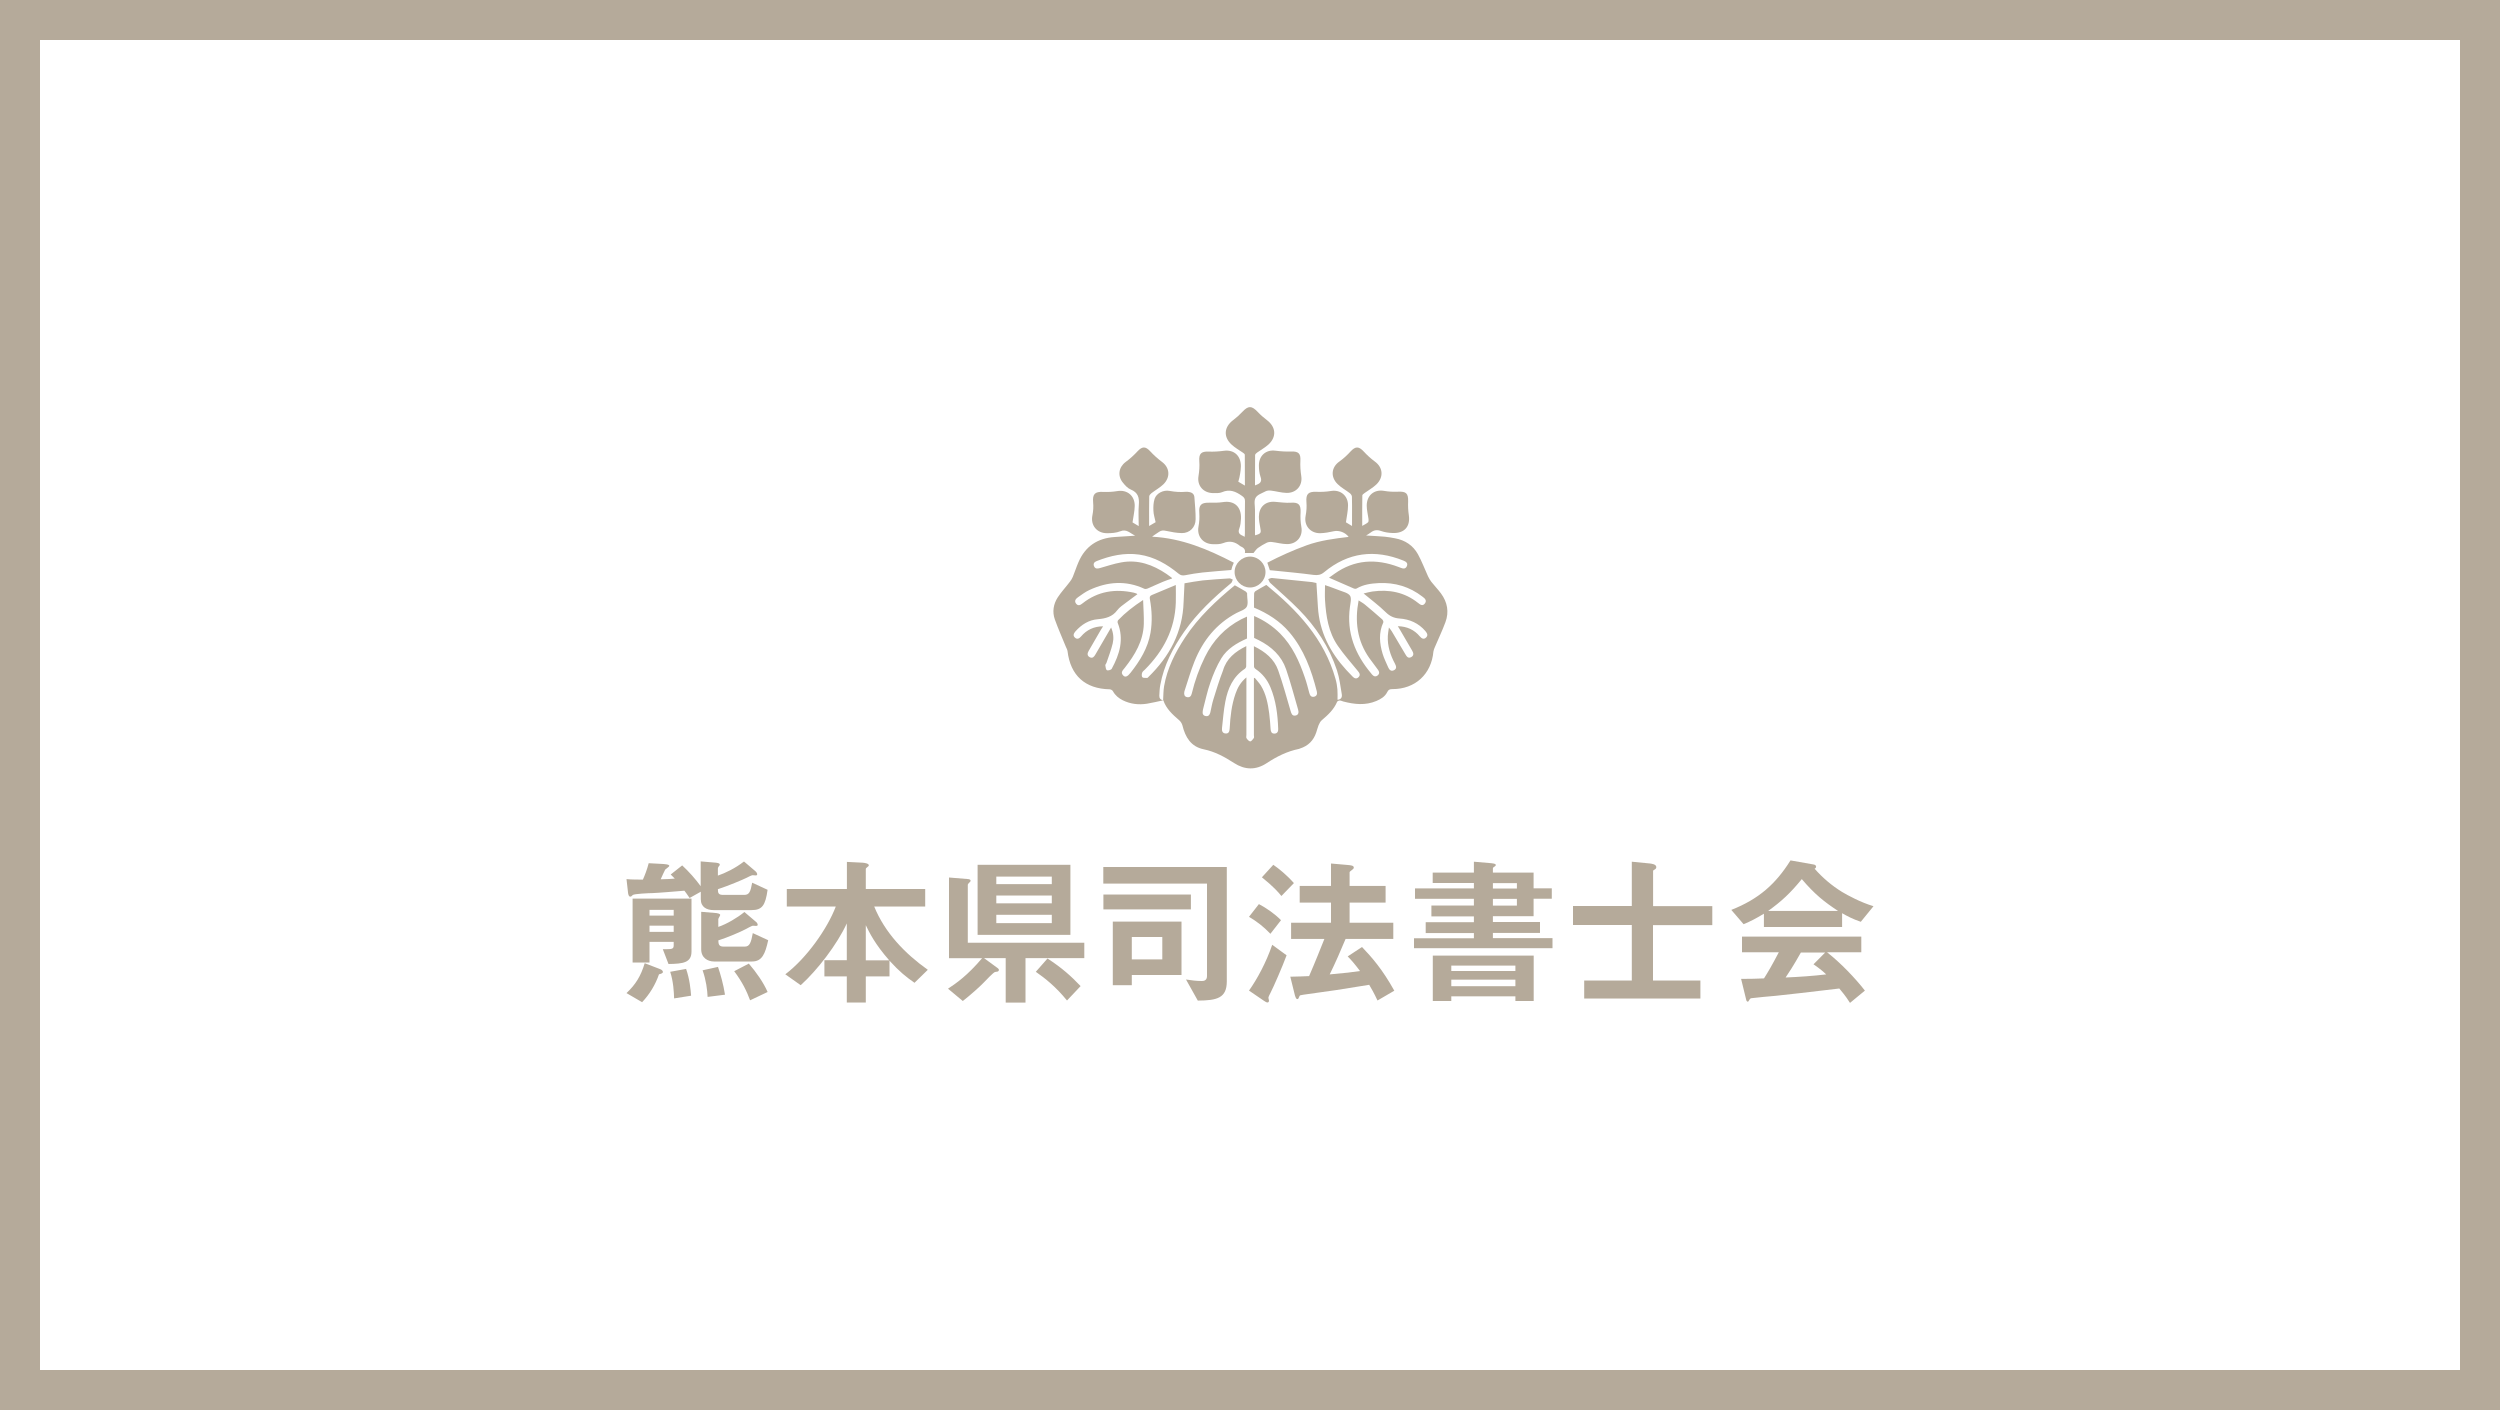 <?xml version="1.0" encoding="utf-8"?>
<!-- Generator: Adobe Illustrator 28.0.0, SVG Export Plug-In . SVG Version: 6.00 Build 0)  -->
<svg version="1.1" id="レイヤー_1" xmlns="http://www.w3.org/2000/svg" xmlns:xlink="http://www.w3.org/1999/xlink" x="0px"
	 y="0px" viewBox="0 0 250 141" style="enable-background:new 0 0 250 141;" xml:space="preserve">
<rect x="0" y="0" width="250" height="141" fill="#333333" stroke="none"/>
<style type="text/css">
	.st0{fill:#FFFFFF;}
	.st1{fill:#B5AA9A;}
</style>
<g>
	<g>
		<rect x="2" y="2" class="st0" width="246" height="137"/>
		<path class="st1" d="M246,4v133H4V4H246 M250,0H0v141h250V0L250,0z"/>
	</g>
	<g>
		<g>
			<path class="st1" d="M75.16,91.01h-3.8c-0.68,0-1.28-0.29-1.28-1.09v-0.75l-1.12,0.63c-0.21-0.32-0.42-0.6-0.52-0.73
				c-0.71,0.06-2.74,0.23-3.21,0.24c-0.31,0-1.82,0.07-1.95,0.19c-0.13,0.13-0.16,0.16-0.26,0.16c-0.15,0-0.19-0.23-0.21-0.34
				l-0.16-1.41c0.47,0.05,1.22,0.05,1.64,0.05c0.19-0.42,0.42-1.01,0.58-1.64l1.49,0.08c0.16,0.02,0.57,0.03,0.57,0.19
				c0,0.08-0.36,0.31-0.41,0.37c-0.03,0.03-0.39,0.83-0.45,0.97c0.83-0.03,1.05-0.03,1.41-0.07c-0.05-0.05-0.28-0.29-0.41-0.41
				l1.15-0.91c0.67,0.62,1.33,1.36,1.85,2.08v-2.48l1.54,0.13c0.08,0.02,0.37,0.03,0.37,0.19c0,0.07-0.03,0.1-0.11,0.19
				c-0.05,0.06-0.08,0.15-0.08,0.21v0.7c0.71-0.24,1.74-0.73,2.61-1.41l1.14,0.97c0.13,0.11,0.18,0.24,0.18,0.31
				c0,0.11-0.08,0.11-0.18,0.11c-0.03,0-0.23-0.02-0.28-0.02c-0.1,0-0.47,0.19-0.6,0.26c-0.36,0.18-1.82,0.8-2.87,1.14
				c0,0.41,0.07,0.57,0.54,0.57h2.09c0.5,0,0.63-0.29,0.8-1.22l1.54,0.71C76.54,90.55,76.21,91.01,75.16,91.01z M65.9,97.43
				c-0.36,1.04-0.94,2-1.69,2.79l-1.56-0.91c0.91-0.86,1.43-1.69,1.82-2.99l1.56,0.6c0.21,0.08,0.26,0.21,0.26,0.28
				C66.29,97.34,66.03,97.4,65.9,97.43z M66.85,96.4l-0.57-1.48h0.39c0.62,0,0.7-0.08,0.7-0.42v-0.31h-2.42v2.06h-1.69v-6.39h5.89
				v5.29C69.15,96.27,68.32,96.38,66.85,96.4z M67.37,90.99h-2.42v0.57h2.42V90.99z M67.37,92.57h-2.42v0.62h2.42V92.57z
				 M67.41,99.84c-0.02-0.65-0.07-1.67-0.39-2.66l1.59-0.29c0.37,1.07,0.45,2.06,0.5,2.68L67.41,99.84z M75.2,96.15h-3.8
				c-0.62,0-1.28-0.36-1.28-1.22v-3.75l1.54,0.13c0.08,0.02,0.36,0.05,0.36,0.19c0,0.07-0.19,0.34-0.19,0.41v0.78
				c0.86-0.29,1.93-0.93,2.61-1.49l1.14,0.97c0.1,0.06,0.19,0.21,0.19,0.31c0,0.11-0.11,0.11-0.18,0.11c-0.05,0-0.26-0.02-0.31-0.02
				c-0.08,0-0.65,0.31-0.76,0.37c-0.45,0.24-1.77,0.81-2.69,1.1c0.02,0.39,0.06,0.62,0.54,0.62h2.11c0.49,0,0.63-0.41,0.8-1.35
				l1.54,0.71C76.52,95.39,76.21,96.15,75.2,96.15z M70.76,99.69c-0.03-0.7-0.15-1.67-0.5-2.66l1.54-0.34
				c0.24,0.7,0.54,1.74,0.7,2.78L70.76,99.69z M75.01,100.03c-0.34-0.91-0.76-1.8-1.59-2.91l1.46-0.76
				c0.73,0.84,1.48,1.91,1.88,2.84L75.01,100.03z"/>
			<path class="st1" d="M91.45,98.28c-0.83-0.58-1.49-1.1-2.5-2.21v1.57h-2.37v2.61h-1.9v-2.61h-2.24v-1.62h2.24v-3.68
				c-0.97,2.11-2.94,4.67-4.61,6.18l-1.54-1.09c2.16-1.64,4.22-4.59,5.05-6.78h-4.9V88.9h6.01v-2.71l1.59,0.08
				c0.21,0.02,0.6,0.08,0.6,0.26c0,0.07-0.05,0.11-0.15,0.18c-0.1,0.08-0.15,0.13-0.15,0.19v2h5.94v1.75h-5.1
				c1.06,2.61,3.05,4.69,5.36,6.33L91.45,98.28z M86.58,92.52v3.51h2.34C87.49,94.4,86.95,93.28,86.58,92.52z"/>
			<path class="st1" d="M102.55,95.81v4.45h-1.98v-4.45h-2.17l1.38,1.01c0.07,0.05,0.11,0.11,0.11,0.18c0,0.05-0.03,0.11-0.1,0.15
				c-0.03,0.02-0.24,0.03-0.29,0.05c-0.15,0.03-0.91,0.83-1.14,1.07c-0.34,0.36-1.33,1.25-2.08,1.83l-1.48-1.23
				c0.86-0.57,1.92-1.3,3.41-3.05H94.9v-8.07l1.93,0.16c0.11,0.02,0.23,0.05,0.23,0.16c0,0.08-0.07,0.13-0.13,0.19
				c-0.07,0.07-0.15,0.15-0.15,0.23v5.78h11.65v1.54H102.55z M97.76,93.49v-7.01h9.28v7.01H97.76z M105.18,87.66h-5.55v0.75h5.55
				V87.66z M105.18,89.55h-5.55v0.78h5.55V89.55z M105.18,91.48h-5.55v0.83h5.55V91.48z M106.7,100.05
				c-1.14-1.4-2.19-2.22-3.12-2.87l1.17-1.33c1.43,0.93,2.35,1.75,3.31,2.76L106.7,100.05z"/>
			<path class="st1" d="M119.78,100.06l-1.18-2.11c0.52,0.08,1.04,0.15,1.56,0.15c0.15,0,0.54,0,0.54-0.49v-9.25h-10.37v-1.66h12.35
				v11.46C122.67,99.79,121.73,100.05,119.78,100.06z M110.34,90.94v-1.49h8.75v1.49H110.34z M113.18,97.5v1.02h-1.9v-6.36h6.87
				v5.34H113.18z M116.23,93.7h-3.05v2.24h3.05V93.7z"/>
			<path class="st1" d="M127.04,93.38c-0.7-0.73-1.31-1.2-2.14-1.7l0.99-1.27c0.71,0.37,1.59,0.97,2.21,1.61L127.04,93.38z
				 M127.05,99.28c-0.07,0.13-0.21,0.41-0.21,0.5c0,0.05,0.06,0.24,0.06,0.29c0,0.05-0.03,0.18-0.15,0.18
				c-0.11,0-0.24-0.1-0.37-0.18l-1.48-1.01c0.81-1.14,1.72-2.81,2.32-4.58l1.44,1.05C128.24,96.67,127.34,98.73,127.05,99.28z
				 M128.14,89.6c-0.29-0.36-0.76-0.91-1.95-1.87l1.14-1.25c0.54,0.37,1.35,1.02,2.06,1.83L128.14,89.6z M137.75,100.05
				c-0.37-0.8-0.63-1.22-0.83-1.57c-2.53,0.42-4.03,0.65-6.57,0.99c-0.32,0.05-0.37,0.05-0.41,0.16c-0.08,0.21-0.11,0.28-0.21,0.28
				c-0.13,0-0.19-0.24-0.23-0.34l-0.47-1.9c0.67,0,1.48-0.05,1.88-0.06c0.67-1.54,1.1-2.66,1.53-3.72h-3.33v-1.62h3.99v-2.01h-3.13
				v-1.67h3.13v-2.24l1.7,0.15c0.29,0.03,0.58,0.05,0.58,0.26c0,0.08-0.07,0.16-0.19,0.24c-0.18,0.13-0.23,0.18-0.23,0.24v1.35h3.6
				v1.67h-3.6v2.01h4.37v1.62h-4.77c-0.5,1.2-1.02,2.39-1.59,3.55c1.67-0.15,2.19-0.21,3.03-0.34c-0.55-0.73-0.83-1.05-1.23-1.46
				l1.43-0.94c0.99,1.04,2.03,2.21,3.23,4.37L137.75,100.05z"/>
			<path class="st1" d="M141.4,94.84v-1.01h5.99v-0.52h-4.82v-1.09h4.82v-0.58h-4.25v-1.09h4.25v-0.67h-5.89v-1.04h5.89v-0.54h-4.12
				v-1.04h4.12v-1.09l1.75,0.15c0.11,0.02,0.44,0.03,0.44,0.18c0,0.08-0.08,0.13-0.13,0.16c-0.08,0.05-0.16,0.1-0.16,0.18v0.42h4.07
				v1.57h1.82v1.04h-1.82v1.75h-4.07v0.58h4.71v1.09h-4.71v0.52h5.96v1.01H141.4z M151.54,100.1v-0.47h-6.41v0.47h-1.85v-4.54h10.09
				v4.54H151.54z M151.54,96.56h-6.41v0.54h6.41V96.56z M151.54,97.97h-6.41v0.65h6.41V97.97z M151.69,88.31h-2.4v0.54h2.4V88.31z
				 M151.69,89.89h-2.4v0.67h2.4V89.89z"/>
			<path class="st1" d="M165.3,92.5v5.55h4.74v1.8h-11.62v-1.8h4.76V92.5h-5.88v-1.9h5.88v-4.43l1.83,0.18
				c0.11,0.02,0.62,0.06,0.62,0.36c0,0.1-0.05,0.18-0.16,0.24c-0.1,0.05-0.16,0.1-0.16,0.15v3.51h5.92v1.9H165.3z"/>
			<path class="st1" d="M186.08,92.18c-0.83-0.28-1.38-0.58-1.87-0.86v1.38h-7.82v-1.33c-0.83,0.5-1.31,0.75-2.03,1.05l-1.23-1.43
				c2.76-1.09,4.45-2.6,5.92-4.95l2.32,0.41c0.13,0.02,0.24,0.1,0.24,0.21c0,0.1-0.07,0.18-0.15,0.21c0.8,0.91,1.72,1.69,2.74,2.32
				c0.57,0.34,1.87,1.05,3.15,1.43L186.08,92.18z M185,100.29c-0.16-0.24-0.36-0.6-1.07-1.44c-2.22,0.28-5.87,0.68-6.35,0.73
				c-0.34,0.03-2.06,0.18-2.45,0.24c-0.08,0.02-0.13,0.05-0.16,0.11c-0.1,0.19-0.15,0.24-0.19,0.24c-0.05,0-0.13-0.07-0.15-0.15
				l-0.52-2.13c1.02,0,1.48-0.02,2.29-0.05c0.41-0.65,0.75-1.22,1.48-2.61h-3.68v-1.57h11.93v1.57h-3.42c1.4,1.1,2.82,2.6,3.78,3.83
				L185,100.29z M180.18,87.91c-1.17,1.43-2.03,2.22-3.36,3.18h6.98C182.42,90.18,181.47,89.43,180.18,87.91z M181.35,96.43
				l1.17-1.18h-2.43c-0.76,1.35-1.23,2.06-1.53,2.5c1.36-0.06,2.71-0.15,4.06-0.31C182.39,97.22,182,96.87,181.35,96.43z"/>
		</g>
		<g>
			<path class="st1" d="M124.63,64.61c0,0.72,0,1.37-0.01,2.02c0,0.08-0.06,0.19-0.12,0.24c-1.2,0.78-1.72,1.98-1.97,3.3
				c-0.17,0.87-0.23,1.76-0.33,2.64c-0.03,0.27,0.04,0.52,0.36,0.54c0.35,0.02,0.39-0.25,0.41-0.53c0.06-1.17,0.19-2.33,0.58-3.45
				c0.21-0.61,0.52-1.16,1.09-1.63c0,0.19,0,0.3,0,0.42c0,1.78,0,3.55,0,5.33c0,0.11-0.04,0.25,0.01,0.33
				c0.09,0.14,0.25,0.32,0.37,0.32c0.12,0,0.26-0.2,0.36-0.33c0.05-0.07,0.01-0.19,0.01-0.29c0-1.78,0-3.55,0-5.33
				c0-0.12,0-0.24,0-0.36c0.03-0.02,0.06-0.03,0.08-0.05c0.21,0.26,0.44,0.5,0.62,0.78c0.52,0.85,0.7,1.81,0.83,2.78
				c0.07,0.52,0.1,1.05,0.14,1.58c0.02,0.25,0.1,0.45,0.38,0.44c0.27,0,0.39-0.19,0.38-0.45c-0.05-1.44-0.22-2.85-0.78-4.19
				c-0.31-0.74-0.8-1.36-1.47-1.81c-0.08-0.05-0.17-0.16-0.17-0.25c-0.01-0.66-0.01-1.32-0.01-2.04c1.12,0.55,2.03,1.27,2.43,2.42
				c0.47,1.33,0.84,2.7,1.24,4.06c0.08,0.26,0.15,0.5,0.46,0.46c0.35-0.05,0.37-0.34,0.29-0.6c-0.39-1.35-0.75-2.71-1.2-4.03
				c-0.46-1.35-1.46-2.26-2.71-2.9c-0.16-0.08-0.33-0.16-0.49-0.24c0-0.72,0-1.44,0-2.19c1,0.43,1.86,1.01,2.61,1.76
				c1.22,1.23,1.91,2.77,2.46,4.38c0.18,0.51,0.31,1.04,0.45,1.56c0.07,0.26,0.2,0.44,0.49,0.37c0.27-0.07,0.32-0.29,0.26-0.53
				c-0.54-2.14-1.29-4.2-2.74-5.91c-0.95-1.12-2.16-1.89-3.54-2.47c0-0.46-0.01-0.93,0.01-1.4c0-0.09,0.07-0.2,0.14-0.25
				c0.34-0.21,0.69-0.4,1.08-0.62c3.07,2.51,5.79,5.37,6.92,9.4c0.1,0.34,0.16,0.7,0.19,1.05c0.03,0.34,0.01,0.69,0.01,1.04
				c0.37-0.03,0.47-0.26,0.43-0.54c-0.14-0.81-0.23-1.64-0.49-2.42c-0.77-2.32-2.09-4.32-3.8-6.06c-0.91-0.93-1.91-1.78-2.87-2.67
				c-0.1-0.09-0.13-0.25-0.2-0.38c0.13-0.04,0.26-0.12,0.38-0.11c1.34,0.13,2.67,0.27,4.01,0.41c0.14,0.02,0.29,0.06,0.43,0.09
				c0.05,0.81,0.1,1.61,0.15,2.41c0.15,2.45,1.2,4.49,2.83,6.28c0.21,0.23,0.42,0.45,0.64,0.67c0.17,0.18,0.38,0.26,0.58,0.07
				c0.22-0.2,0.13-0.41-0.04-0.61c-0.68-0.84-1.41-1.65-2.02-2.54c-0.94-1.36-1.18-2.96-1.28-4.57c-0.03-0.48,0-0.96,0-1.5
				c0.48,0.17,0.96,0.33,1.43,0.52c0.38,0.15,0.87,0.25,1.07,0.54c0.17,0.26,0.04,0.75-0.01,1.14c-0.35,2.56,0.52,4.73,2.14,6.65
				c0.02,0.03,0.05,0.06,0.07,0.09c0.17,0.2,0.37,0.26,0.58,0.08c0.19-0.17,0.16-0.37,0.01-0.56c-0.29-0.39-0.58-0.77-0.86-1.16
				c-1.22-1.74-1.47-3.67-1.07-5.77c0.22,0.15,0.44,0.26,0.62,0.41c0.59,0.49,1.17,0.98,1.74,1.49c0.07,0.06,0.14,0.23,0.11,0.3
				c-0.48,1.04-0.38,2.1-0.07,3.14c0.14,0.47,0.37,0.91,0.56,1.36c0.11,0.25,0.29,0.43,0.58,0.28c0.29-0.15,0.23-0.39,0.1-0.64
				c-0.47-0.87-0.77-1.79-0.72-2.79c0.01-0.24,0.06-0.48,0.11-0.84c0.14,0.19,0.23,0.28,0.29,0.39c0.45,0.75,0.9,1.5,1.34,2.26
				c0.14,0.24,0.28,0.48,0.6,0.31c0.31-0.17,0.22-0.44,0.08-0.67c-0.41-0.7-0.82-1.4-1.23-2.11c-0.06-0.1-0.12-0.2-0.19-0.31
				c0.91,0.02,1.64,0.35,2.2,1.02c0.18,0.21,0.4,0.34,0.63,0.11c0.23-0.23,0.09-0.44-0.08-0.65c-0.68-0.79-1.57-1.18-2.59-1.25
				c-0.55-0.04-0.96-0.23-1.37-0.63c-0.67-0.66-1.44-1.23-2.21-1.87c0.29-0.07,0.58-0.16,0.88-0.2c1.67-0.23,3.22,0.07,4.56,1.14
				c0.23,0.18,0.46,0.36,0.69,0.05c0.22-0.3-0.01-0.5-0.24-0.67c-1.29-1-2.76-1.44-4.39-1.36c-0.77,0.04-1.52,0.14-2.2,0.54
				c-0.07,0.04-0.19,0.04-0.26,0.01c-0.82-0.35-1.65-0.71-2.5-1.09c0.17-0.12,0.35-0.25,0.53-0.38c2.01-1.44,4.17-1.55,6.43-0.69
				c0.07,0.03,0.14,0.05,0.21,0.08c0.26,0.11,0.5,0.12,0.62-0.18c0.12-0.31-0.11-0.44-0.35-0.54c-2.87-1.16-5.53-0.83-7.93,1.16
				c-0.34,0.28-0.64,0.32-1.06,0.27c-1.34-0.18-2.69-0.3-4.04-0.44c-0.11-0.01-0.22-0.02-0.33-0.03c-0.08-0.24-0.16-0.47-0.25-0.75
				c1.27-0.66,2.58-1.25,3.93-1.74c1.36-0.49,2.77-0.67,4.2-0.84c-0.32-0.45-0.97-0.68-1.47-0.57c-0.45,0.1-0.92,0.19-1.38,0.2
				c-0.98,0.01-1.64-0.77-1.45-1.74c0.09-0.47,0.12-0.91,0.08-1.39c-0.06-0.79,0.19-1.04,0.98-1.01c0.49,0.02,0.97,0,1.46-0.08
				c0.96-0.17,1.73,0.47,1.72,1.44c0,0.55-0.13,1.09-0.21,1.69c0.15,0.09,0.34,0.21,0.61,0.37c0-0.4,0-0.74,0-1.08
				c0-0.62,0.01-1.23-0.01-1.85c0-0.12-0.11-0.28-0.22-0.36c-0.4-0.31-0.86-0.55-1.21-0.9c-0.72-0.7-0.65-1.68,0.18-2.26
				c0.42-0.3,0.77-0.63,1.11-1c0.49-0.53,0.82-0.53,1.3-0.02c0.35,0.38,0.72,0.72,1.14,1.03c0.82,0.6,0.88,1.56,0.16,2.27
				c-0.35,0.34-0.79,0.58-1.19,0.87c-0.09,0.07-0.23,0.16-0.23,0.24c-0.02,0.99-0.01,1.99-0.01,3.05c0.23-0.14,0.43-0.22,0.58-0.36
				c0.06-0.05,0.06-0.21,0.05-0.32c-0.06-0.45-0.18-0.9-0.18-1.35c0-1.02,0.74-1.65,1.75-1.47c0.46,0.08,0.92,0.1,1.38,0.08
				c0.82-0.04,1.03,0.17,1.01,0.97c-0.02,0.47,0,0.92,0.07,1.38c0.17,1.15-0.46,1.83-1.62,1.78c-0.39-0.01-0.79-0.07-1.16-0.2
				c-0.39-0.14-0.71-0.1-1.03,0.15c-0.12,0.1-0.26,0.17-0.46,0.3c0.68,0.04,1.28,0.07,1.87,0.12c0.34,0.03,0.68,0.1,1.02,0.16
				c1,0.18,1.8,0.71,2.29,1.59c0.39,0.71,0.67,1.47,1.01,2.21c0.09,0.19,0.2,0.38,0.33,0.55c0.31,0.4,0.67,0.76,0.97,1.17
				c0.64,0.87,0.82,1.85,0.44,2.87c-0.31,0.84-0.7,1.65-1.05,2.48c-0.06,0.14-0.13,0.3-0.15,0.45c-0.2,2.27-1.83,3.77-4.11,3.76
				c-0.25,0-0.39,0.05-0.51,0.3c-0.22,0.45-0.64,0.7-1.09,0.89c-1.09,0.46-2.19,0.34-3.3,0.05c-0.12-0.03-0.24-0.1-0.35-0.1
				c-0.09,0-0.24,0.06-0.27,0.13c-0.32,0.77-0.91,1.31-1.52,1.83c-0.15,0.12-0.25,0.32-0.33,0.5c-0.1,0.24-0.15,0.49-0.24,0.74
				c-0.27,0.8-0.8,1.34-1.62,1.6c-0.04,0.01-0.07,0.03-0.1,0.04c-1.19,0.24-2.24,0.77-3.24,1.43c-1.08,0.71-2.18,0.68-3.26-0.02
				c-0.94-0.61-1.91-1.14-3.03-1.37c-1.28-0.26-1.84-1.21-2.13-2.39c-0.05-0.19-0.18-0.4-0.34-0.53c-0.65-0.56-1.28-1.13-1.57-1.98
				c-0.56,0.12-1.09,0.25-1.63,0.34c-0.83,0.13-1.65,0.04-2.42-0.34c-0.42-0.21-0.76-0.49-0.99-0.91c-0.05-0.1-0.22-0.19-0.33-0.19
				c-2.45-0.05-3.92-1.38-4.21-3.82c-0.02-0.15-0.11-0.3-0.17-0.44c-0.37-0.91-0.77-1.81-1.1-2.73c-0.27-0.76-0.14-1.53,0.29-2.2
				c0.36-0.55,0.82-1.04,1.22-1.57c0.12-0.15,0.22-0.32,0.29-0.49c0.2-0.48,0.35-0.97,0.56-1.45c0.68-1.6,1.91-2.42,3.64-2.53
				c0.64-0.04,1.27-0.08,2.03-0.13c-0.53-0.27-0.86-0.7-1.49-0.44c-0.4,0.16-0.87,0.19-1.31,0.19c-1.02,0.01-1.68-0.79-1.47-1.79
				c0.09-0.44,0.11-0.87,0.07-1.31c-0.07-0.81,0.18-1.07,0.99-1.03c0.48,0.02,0.94,0,1.42-0.08c1-0.17,1.77,0.47,1.75,1.49
				c-0.01,0.53-0.14,1.07-0.22,1.64c0.16,0.09,0.36,0.21,0.62,0.37c0-0.75-0.05-1.44,0.01-2.12c0.06-0.72-0.07-1.24-0.81-1.54
				c-0.3-0.12-0.56-0.41-0.77-0.67c-0.56-0.66-0.46-1.54,0.26-2.08c0.44-0.32,0.83-0.68,1.2-1.08c0.46-0.49,0.79-0.5,1.25,0
				c0.37,0.4,0.76,0.75,1.2,1.08c0.78,0.59,0.83,1.53,0.14,2.22c-0.36,0.35-0.81,0.59-1.21,0.9c-0.1,0.08-0.22,0.21-0.22,0.32
				c-0.02,0.96-0.01,1.92-0.01,2.96c0.25-0.14,0.45-0.26,0.65-0.38c-0.08-0.4-0.21-0.77-0.22-1.15c-0.02-0.4,0-0.82,0.12-1.19
				c0.18-0.55,0.87-0.91,1.49-0.79c0.55,0.1,1.09,0.14,1.64,0.09c0.1-0.01,0.2,0,0.3,0.02c0.32,0.04,0.53,0.21,0.55,0.54
				c0.05,0.73,0.13,1.46,0.12,2.19c0,0.8-0.59,1.39-1.38,1.38c-0.52-0.01-1.05-0.11-1.56-0.22c-0.27-0.06-0.49-0.07-0.72,0.1
				c-0.22,0.16-0.45,0.28-0.69,0.48c2.95,0.15,5.57,1.25,8.17,2.6c-0.05,0.13-0.1,0.25-0.15,0.37c-0.04,0.12-0.07,0.24-0.1,0.36
				c-0.96,0.08-1.92,0.15-2.88,0.25c-0.57,0.06-1.15,0.16-1.72,0.27c-0.26,0.05-0.45,0.03-0.67-0.15c-1.16-0.95-2.43-1.69-3.94-1.91
				c-1.48-0.21-2.89,0.11-4.26,0.65c-0.24,0.09-0.37,0.27-0.25,0.53c0.11,0.25,0.33,0.24,0.57,0.17c0.71-0.2,1.41-0.44,2.14-0.57
				c1.68-0.31,3.16,0.23,4.54,1.16c0.16,0.11,0.32,0.23,0.48,0.35c0.02,0.01,0.03,0.04,0.07,0.1c-0.32,0.11-0.63,0.2-0.92,0.33
				c-0.51,0.21-1.01,0.45-1.52,0.67c-0.1,0.04-0.24,0.07-0.33,0.03c-1.85-0.86-3.69-0.72-5.5,0.12c-0.41,0.19-0.78,0.47-1.15,0.73
				c-0.23,0.16-0.39,0.38-0.17,0.65c0.21,0.25,0.43,0.12,0.64-0.05c1.53-1.21,3.27-1.47,5.13-1.06c0.08,0.02,0.17,0.05,0.25,0.08
				c0.03,0.01,0.06,0.04,0.1,0.07c-0.39,0.29-0.76,0.56-1.13,0.84c-0.31,0.24-0.66,0.46-0.89,0.77c-0.49,0.66-1.17,0.82-1.92,0.89
				c-0.92,0.07-1.65,0.54-2.25,1.21c-0.18,0.21-0.29,0.43-0.05,0.64c0.22,0.2,0.43,0.08,0.6-0.12c0.57-0.67,1.29-1.01,2.21-1.02
				c-0.08,0.13-0.16,0.24-0.23,0.36c-0.41,0.7-0.82,1.4-1.22,2.11c-0.14,0.24-0.16,0.49,0.13,0.63c0.28,0.13,0.42-0.06,0.55-0.28
				c0.5-0.87,1.01-1.74,1.57-2.7c0.25,0.6,0.27,1.11,0.16,1.59c-0.16,0.67-0.41,1.31-0.63,1.96c-0.03,0.08-0.12,0.16-0.11,0.23
				c0.03,0.18,0.05,0.43,0.16,0.49c0.11,0.06,0.42-0.03,0.48-0.14c0.79-1.45,1.25-2.95,0.6-4.59c-0.03-0.08-0.01-0.22,0.05-0.28
				c0.71-0.74,1.51-1.37,2.49-2.01c0.03,0.86,0.09,1.63,0.07,2.39c-0.05,1.71-0.89,3.1-1.91,4.4c-0.18,0.23-0.45,0.45-0.15,0.76
				c0.2,0.21,0.43,0.12,0.74-0.28c0.94-1.19,1.73-2.47,1.99-3.99c0.19-1.12,0.14-2.24-0.06-3.35c-0.04-0.22-0.02-0.34,0.2-0.43
				c0.79-0.32,1.58-0.66,2.39-1c0,0.65,0.02,1.21,0,1.77c-0.09,2.66-1.24,4.83-3.08,6.68c-0.1,0.1-0.25,0.2-0.29,0.33
				c-0.05,0.14-0.05,0.38,0.03,0.45c0.11,0.09,0.32,0.05,0.49,0.06c0.04,0,0.08-0.06,0.11-0.09c2.11-2.06,3.43-4.49,3.52-7.5
				c0.02-0.6,0.06-1.21,0.09-1.87c0.6-0.1,1.21-0.22,1.83-0.29c0.88-0.09,1.77-0.14,2.66-0.2c0.11-0.01,0.23,0.08,0.34,0.12
				c-0.06,0.12-0.08,0.28-0.17,0.35c-1.74,1.45-3.39,2.99-4.69,4.86c-1.13,1.62-2.03,3.35-2.39,5.32c-0.07,0.35-0.08,0.71-0.1,1.07
				c-0.01,0.25,0.11,0.42,0.38,0.47c0.03-0.48,0.02-0.96,0.1-1.42c0.31-1.78,1.11-3.36,2.09-4.85c1.36-2.07,3.15-3.72,4.98-5.23
				c0.4,0.22,0.75,0.41,1.09,0.62c0.06,0.04,0.1,0.11,0.14,0.18c0.02,0.03,0,0.07,0,0.11c0,0.42,0.14,0.91-0.04,1.24
				c-0.17,0.3-0.66,0.43-1.02,0.62c-2.02,1.08-3.36,2.75-4.2,4.84c-0.38,0.95-0.66,1.93-0.98,2.9c-0.02,0.05-0.03,0.09-0.04,0.14
				c-0.04,0.24-0.01,0.47,0.26,0.53c0.29,0.07,0.43-0.11,0.49-0.37c0.3-1.26,0.74-2.48,1.31-3.64c0.81-1.65,2-2.92,3.63-3.77
				c0.18-0.09,0.37-0.17,0.58-0.27c0,0.76,0,1.47,0,2.19c-1.02,0.45-1.98,1.02-2.57,1.98c-0.46,0.76-0.81,1.6-1.1,2.44
				c-0.31,0.87-0.49,1.78-0.73,2.67c-0.02,0.06-0.02,0.12-0.03,0.18c-0.04,0.26,0.04,0.45,0.32,0.49c0.25,0.04,0.38-0.12,0.44-0.36
				c0.1-0.43,0.17-0.87,0.3-1.29c0.3-0.97,0.6-1.96,0.97-2.91C122.64,65.87,123.51,65.16,124.63,64.61z"/>
			<path class="st1" d="M123.83,48.17c0.22,0.13,0.41,0.24,0.66,0.39c0-1.07,0-2.08-0.01-3.08c0-0.08-0.12-0.17-0.2-0.22
				c-0.37-0.26-0.78-0.48-1.11-0.79c-0.86-0.78-0.77-1.78,0.16-2.47c0.32-0.24,0.62-0.51,0.89-0.8c0.61-0.65,0.94-0.65,1.55-0.01
				c0.28,0.3,0.59,0.57,0.92,0.82c0.9,0.68,0.99,1.66,0.17,2.43c-0.34,0.31-0.76,0.54-1.14,0.81c-0.09,0.06-0.21,0.17-0.21,0.26
				c-0.01,1-0.01,1.99-0.01,3.03c0.09-0.04,0.15-0.06,0.2-0.08c0.38-0.15,0.5-0.37,0.35-0.79c-0.12-0.35-0.16-0.75-0.16-1.13
				c0-0.97,0.7-1.6,1.66-1.47c0.54,0.07,1.06,0.1,1.6,0.08c0.69-0.02,0.93,0.2,0.89,0.91c-0.03,0.53,0.01,1.04,0.09,1.57
				c0.14,0.94-0.51,1.68-1.47,1.66c-0.52-0.01-1.04-0.17-1.56-0.23c-0.18-0.02-0.39-0.01-0.54,0.07c-0.36,0.19-0.83,0.34-1,0.65
				c-0.18,0.31-0.06,0.79-0.06,1.2c0,0.83,0,1.65,0,2.48c0,0.02,0.01,0.05,0.02,0.07c0.59-0.17,0.62-0.24,0.5-0.8
				c-0.07-0.35-0.13-0.71-0.13-1.06c0-0.95,0.63-1.56,1.59-1.49c0.55,0.04,1.08,0.13,1.64,0.09c0.73-0.05,0.97,0.2,0.94,0.94
				c-0.03,0.51-0.01,0.99,0.08,1.5c0.17,0.94-0.47,1.7-1.42,1.7c-0.51,0-1.02-0.15-1.53-0.21c-0.17-0.02-0.36,0-0.51,0.07
				c-0.31,0.15-0.61,0.33-0.89,0.53c-0.15,0.11-0.25,0.27-0.44,0.5c-0.18,0-0.51,0-0.86,0c0.09-0.38-0.16-0.55-0.45-0.68
				c-0.01-0.01-0.02-0.01-0.03-0.02c-0.51-0.43-1.04-0.55-1.69-0.29c-0.31,0.12-0.68,0.12-1.02,0.11c-0.99-0.02-1.63-0.78-1.45-1.76
				c0.09-0.47,0.11-0.91,0.08-1.38c-0.06-0.77,0.19-1.02,0.95-1.01c0.48,0.01,0.94,0.01,1.42-0.06c1.15-0.18,1.85,0.49,1.8,1.66
				c-0.02,0.33-0.05,0.68-0.17,0.98c-0.14,0.38-0.02,0.57,0.31,0.71c0.07,0.03,0.13,0.06,0.23,0.12c0.01-0.14,0.02-0.24,0.02-0.35
				c0-1.07-0.01-2.15,0.01-3.22c0-0.26-0.1-0.38-0.3-0.52c-0.62-0.44-1.23-0.71-2-0.37c-0.25,0.11-0.58,0.09-0.88,0.09
				c-0.98-0.01-1.63-0.74-1.47-1.7c0.08-0.5,0.12-0.99,0.08-1.5c-0.05-0.74,0.19-0.98,0.92-0.95c0.52,0.02,1.02-0.01,1.53-0.08
				c1.03-0.14,1.71,0.5,1.71,1.54c0,0.26-0.04,0.52-0.08,0.77C123.98,47.63,123.91,47.88,123.83,48.17z"/>
			<path class="st1" d="M126.55,57.21c0,0.85-0.72,1.55-1.57,1.54c-0.84-0.01-1.52-0.71-1.52-1.55c0-0.85,0.72-1.55,1.57-1.54
				C125.87,55.68,126.55,56.38,126.55,57.21z"/>
		</g>
	</g>
</g>
</svg>

